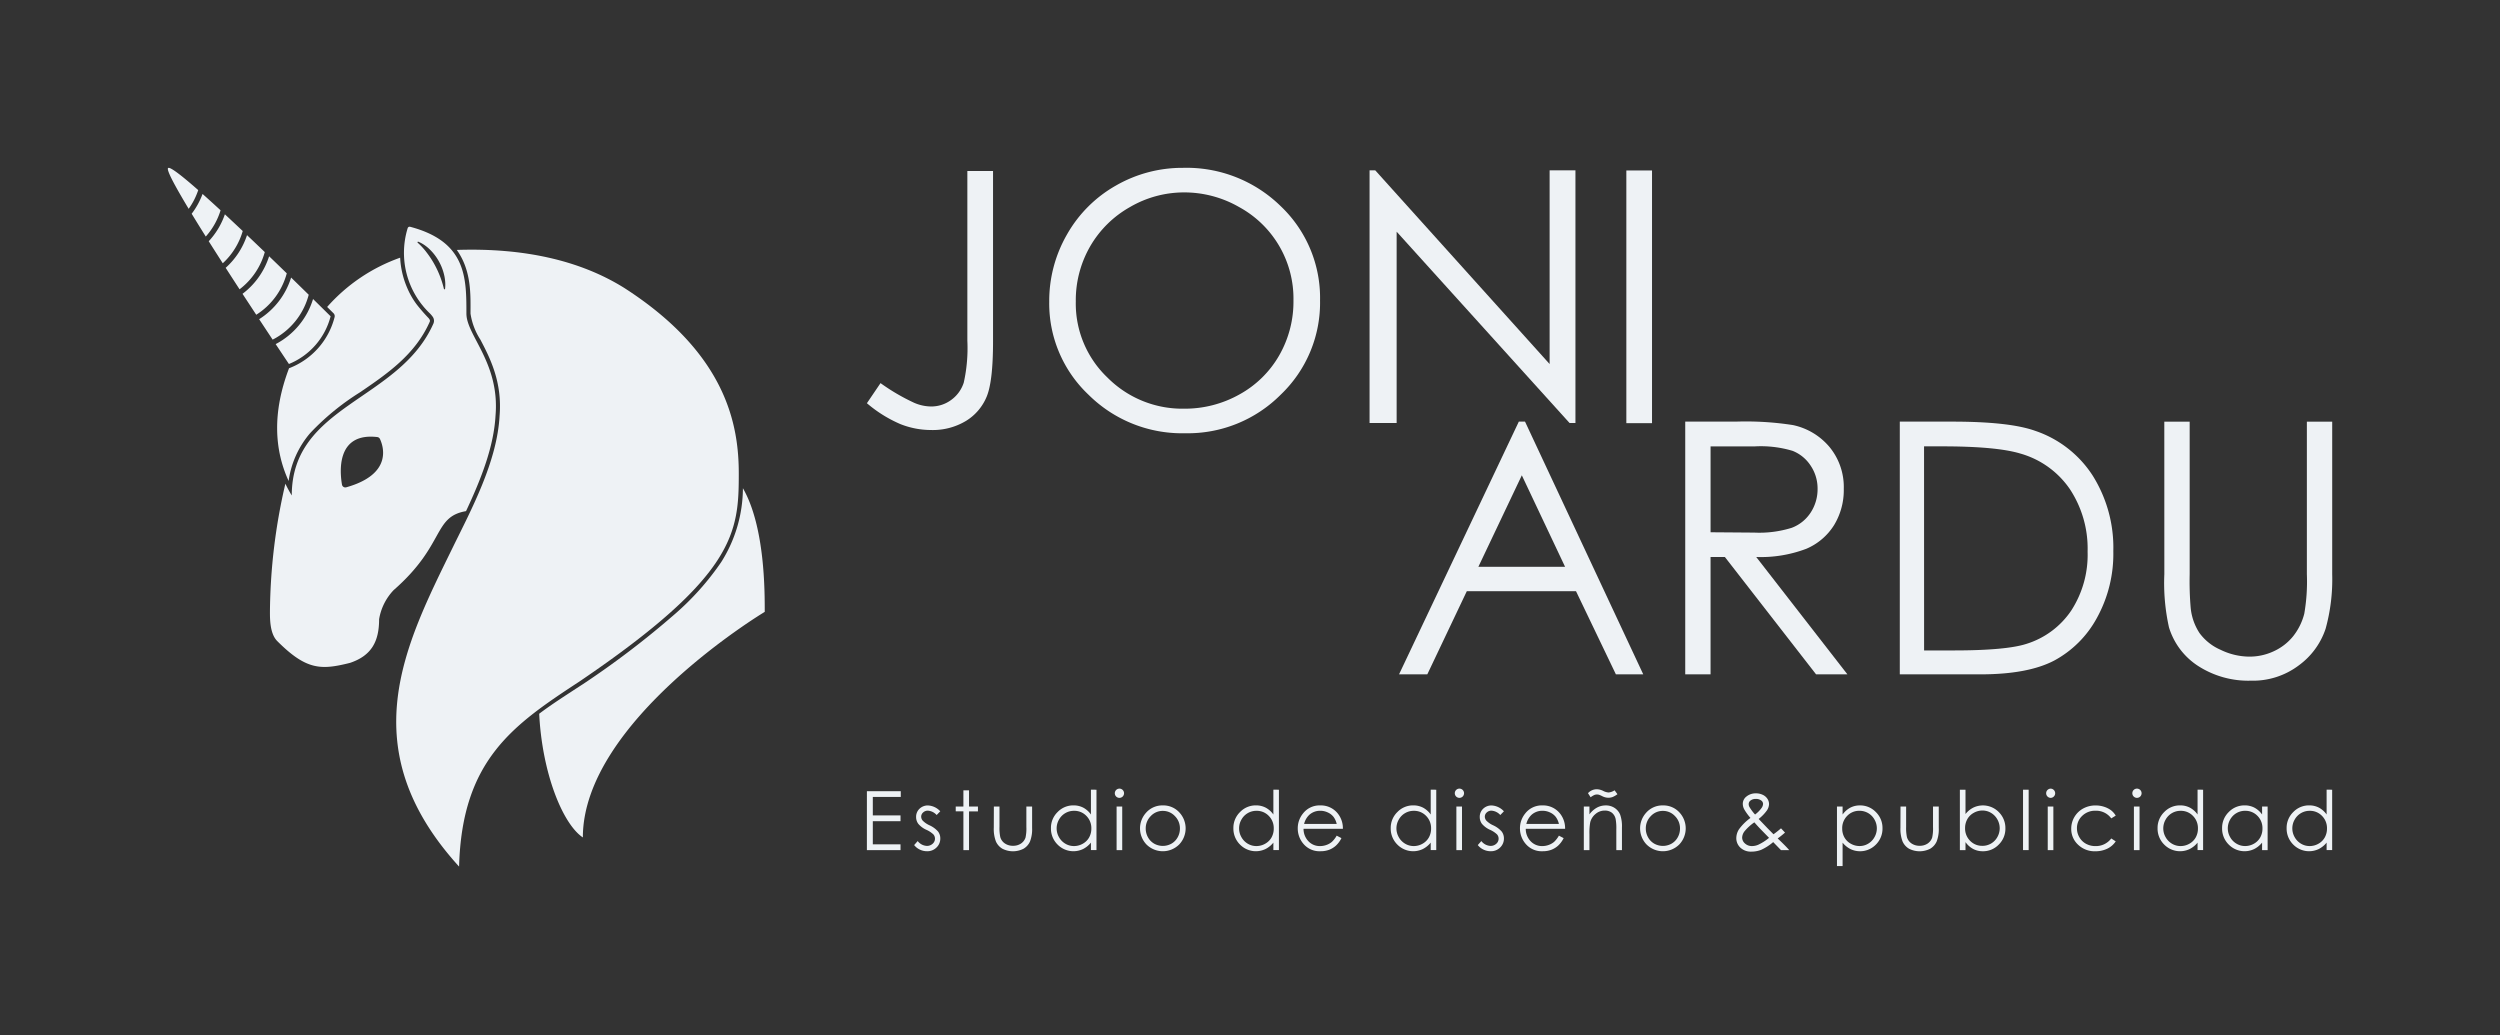 <svg id="e936ce35-ad33-415f-95ba-9301c0e37218" data-name="Capa 1" xmlns="http://www.w3.org/2000/svg" viewBox="0 0 351.88 145.678"><rect x="0" y="0" width="351.88" height="145.678" fill="#333333" stroke="none"/><defs><style>.ac4c111e-3b4b-401a-9570-3c0f13406e17{fill:#eef2f5;}</style></defs><g id="afc10460-24e1-4145-97e2-27dea69fded2" data-name="Logo"><g id="ac248345-b531-4775-842f-2fea64ab87d3" data-name="Logo"><path id="bf84ff4c-e3cb-4b6b-b627-5d7befa2d5f3" data-name="cuello" class="ac4c111e-3b4b-401a-9570-3c0f13406e17" d="M104.567,68.719a19.58,19.58,0,0,1-3.056,10.4,38.313,38.313,0,0,1-6.761,7.52,123.948,123.948,0,0,1-12.8,9.722l-.008,0c-2.155,1.414-4.221,2.715-6.049,4.1.413,8.35,3.3,15.517,6.145,17.411,0-16.387,25.6-31.75,25.6-31.75C107.639,83.327,107.679,74.124,104.567,68.719Z"/><path id="b971f336-44ea-4ec6-8c38-10eb53b78aa2" data-name="melena" class="ac4c111e-3b4b-401a-9570-3c0f13406e17" d="M87.871,40.531c-6.193-3.87-14.111-5.665-23.578-5.353,2.108,2.961,1.933,6.38,1.933,8.961a9.278,9.278,0,0,0,1.391,3.667c1.309,2.5,3.1,5.926,2.7,10.711h0c-.337,6.444-3.979,13.208-6.6,18.557-6.707,13.714-14.3,28.2.9,44.9.4-15.085,7.68-19.975,17-26.09,21.921-14.877,22.367-20.927,22.367-29.215C103.989,59.9,102.318,49.82,87.871,40.531Z"/><path id="e639a791-96c2-49b4-a18a-d780a0d8a157" data-name="fleco" class="ac4c111e-3b4b-401a-9570-3c0f13406e17" d="M43.67,60.947a35.172,35.172,0,0,1,6.956-5.7c3.906-2.651,7.818-5.35,9.853-9.941.057-.129.075-.268-.164-.54a24.653,24.653,0,0,1-1.685-1.94,11.332,11.332,0,0,1-1.321-2.316,12.267,12.267,0,0,1-.987-4.24,24.712,24.712,0,0,0-10.276,6.935l.894.883h0a.575.575,0,0,1,.154.553h0a10.464,10.464,0,0,1-6.41,7.191C38.315,58.046,38.609,63.3,40.625,67.7A13.051,13.051,0,0,1,43.67,60.947Z"/><path id="f3726504-ac26-412e-8b46-6f342988a131" data-name="cabeza" class="ac4c111e-3b4b-401a-9570-3c0f13406e17" d="M65.648,44.139c0-5.063,0-10.125-7.917-12.219a.288.288,0,0,0-.352.2,11.8,11.8,0,0,0,3.148,12.014,3.838,3.838,0,0,1,.375.446.982.982,0,0,1,.1.969c-4.831,10.9-19.935,11.407-19.935,24.189a17.425,17.425,0,0,1-.9-1.655A81.649,81.649,0,0,0,37.995,86.13c0,1.024,0,3.073,1.025,4.1,4.1,4.1,6.145,4.1,10.241,3.073,3.073-1.025,4.1-3.073,4.1-6.146a7.763,7.763,0,0,1,2.048-4.1c7.278-6.368,5.5-10.312,10.186-11.114,2.178-4.631,3.911-9.106,4.153-13.466C70.361,51.086,65.648,47.215,65.648,44.139ZM48.134,68.211c-.3-1.748-.838-7.368,4.971-6.694a.478.478,0,0,1,.376.272c.472,1.01,1.823,4.953-4.748,6.8A.478.478,0,0,1,48.134,68.211Zm11.823-32.8a9.923,9.923,0,0,0-1.166-1.249.083.083,0,0,1,.086-.139,4.328,4.328,0,0,1,.62.311,5.553,5.553,0,0,1,.891.675,7.217,7.217,0,0,1,1.375,1.758,7.3,7.3,0,0,1,.786,2.088,6.168,6.168,0,0,1,.128,1.106,5.288,5.288,0,0,1-.032.69.083.083,0,0,1-.163.01,14.017,14.017,0,0,0-.5-1.644,13.8,13.8,0,0,0-.873-1.882A13.2,13.2,0,0,0,59.957,35.415Z"/><g id="bbdbb9b5-077f-4cfc-9fc3-11ff0805d17c" data-name="cuerno"><path class="ac4c111e-3b4b-401a-9570-3c0f13406e17" d="M37.269,35.481c-.835-.8-1.671-1.6-2.5-2.383a10.642,10.642,0,0,1-3.006,4.6c.644,1,1.3,2.013,1.956,3.022A9.9,9.9,0,0,0,37.269,35.481Z"/><path class="ac4c111e-3b4b-401a-9570-3c0f13406e17" d="M26.978,30.085c.607,1,1.276,2.079,1.986,3.209A9.858,9.858,0,0,0,31.046,29.6C30.148,28.773,29.3,28,28.51,27.3A10.6,10.6,0,0,1,26.978,30.085Z"/><path class="ac4c111e-3b4b-401a-9570-3c0f13406e17" d="M31.654,30.165a10.626,10.626,0,0,1-2.275,3.789c.634,1.005,1.3,2.046,1.976,3.1a9.881,9.881,0,0,0,2.81-4.537C33.307,31.709,32.465,30.918,31.654,30.165Z"/><path class="ac4c111e-3b4b-401a-9570-3c0f13406e17" d="M40.363,38.472c-.814-.791-1.647-1.6-2.484-2.4a10.666,10.666,0,0,1-3.744,5.283c.648.994,1.3,1.981,1.931,2.948A9.9,9.9,0,0,0,40.363,38.472Z"/><path class="ac4c111e-3b4b-401a-9570-3c0f13406e17" d="M27.9,26.757c-2.345-2.063-4.009-3.352-4.244-3.1-.251.268.979,2.54,2.9,5.736A9.834,9.834,0,0,0,27.9,26.757Z"/><path class="ac4c111e-3b4b-401a-9570-3c0f13406e17" d="M43.452,41.486c-.791-.775-1.622-1.587-2.477-2.419a10.672,10.672,0,0,1-4.5,5.861c.652.99,1.29,1.955,1.9,2.877A9.91,9.91,0,0,0,43.452,41.486Z"/><path class="ac4c111e-3b4b-401a-9570-3c0f13406e17" d="M46.534,44.519c-.747-.738-1.579-1.557-2.471-2.433A10.669,10.669,0,0,1,38.8,48.434c.664,1,1.291,1.941,1.867,2.8A9.907,9.907,0,0,0,46.534,44.519Z"/></g></g><g id="b50a107f-ddda-401a-a325-6475dd162363" data-name="Joni"><path class="ac4c111e-3b4b-401a-9570-3c0f13406e17" d="M136.157,24.065h3.615V48.074q0,5.537-.873,7.7a7.218,7.218,0,0,1-2.914,3.458,9.048,9.048,0,0,1-4.942,1.293,11.732,11.732,0,0,1-4.316-.834,18.352,18.352,0,0,1-4.709-2.938l1.918-2.829a28.421,28.421,0,0,0,4.706,2.757,6.073,6.073,0,0,0,2.415.532,4.7,4.7,0,0,0,2.821-.919,4.807,4.807,0,0,0,1.774-2.442,22.309,22.309,0,0,0,.505-5.9Z"/><path class="ac4c111e-3b4b-401a-9570-3c0f13406e17" d="M166.506,23.624a18.939,18.939,0,0,1,13.754,5.392A17.806,17.806,0,0,1,185.8,42.29a17.9,17.9,0,0,1-5.524,13.25A18.475,18.475,0,0,1,166.8,60.981a18.68,18.68,0,0,1-13.582-5.416,17.658,17.658,0,0,1-5.536-13.1,18.711,18.711,0,0,1,2.521-9.5,18.2,18.2,0,0,1,6.877-6.854A18.742,18.742,0,0,1,166.506,23.624Zm.16,3.458a15.1,15.1,0,0,0-7.611,2.057,14.916,14.916,0,0,0-5.615,5.541,15.2,15.2,0,0,0-2.02,7.768,14.39,14.39,0,0,0,4.47,10.707,14.861,14.861,0,0,0,10.776,4.368,15.675,15.675,0,0,0,7.794-2.008,14.5,14.5,0,0,0,5.591-5.493,15.235,15.235,0,0,0,2.007-7.744A14.682,14.682,0,0,0,174.4,29.139,15.5,15.5,0,0,0,166.666,27.082Z"/><path class="ac4c111e-3b4b-401a-9570-3c0f13406e17" d="M192.769,59.542V23.975h.8l24.543,27.264V23.975h3.635V59.542h-.827L196.58,32.61V59.542Z"/><path class="ac4c111e-3b4b-401a-9570-3c0f13406e17" d="M228.911,23.994h3.614V59.561h-3.614Z"/></g><g id="e6fc14f1-6f74-4b52-a62f-54855ba5ff39" data-name="Ardu"><path class="ac4c111e-3b4b-401a-9570-3c0f13406e17" d="M214.65,59.345l16.639,35.567h-3.851l-5.612-11.7h-15.37l-5.558,11.7H196.92l16.857-35.567ZM214.2,66.9l-6.114,12.874h12.2Z"/><path class="ac4c111e-3b4b-401a-9570-3c0f13406e17" d="M237.2,59.345h7.107a43.161,43.161,0,0,1,8.053.485,9.2,9.2,0,0,1,5.166,3.11,8.859,8.859,0,0,1,1.989,5.871,9.469,9.469,0,0,1-1.371,5.109,8.538,8.538,0,0,1-3.917,3.328,18.038,18.038,0,0,1-7.034,1.15l12.831,16.514h-4.411L242.781,78.4h-2.016V94.912H237.2Zm3.566,3.482v12.09l6.146.048a15.31,15.31,0,0,0,5.284-.677,5.492,5.492,0,0,0,2.673-2.164,6,6,0,0,0,.959-3.325,5.753,5.753,0,0,0-.972-3.252,5.409,5.409,0,0,0-2.551-2.091,15.544,15.544,0,0,0-5.247-.629Z"/><path class="ac4c111e-3b4b-401a-9570-3c0f13406e17" d="M267.4,94.912V59.345h7.4q8,0,11.618,1.282a15.524,15.524,0,0,1,8.113,6.286,19.057,19.057,0,0,1,2.923,10.663,18.657,18.657,0,0,1-2.316,9.406,14.826,14.826,0,0,1-6.016,6q-3.7,1.935-10.369,1.934Zm3.42-3.361h4.123q7.4,0,10.26-.918a11.828,11.828,0,0,0,6.331-4.7,14.431,14.431,0,0,0,2.3-8.3,15.187,15.187,0,0,0-2.5-8.793,12.582,12.582,0,0,0-6.962-5q-3.346-1.014-11.036-1.015h-2.522Z"/><path class="ac4c111e-3b4b-401a-9570-3c0f13406e17" d="M304.631,59.346H308.2V80.817a44.345,44.345,0,0,0,.145,4.763,7.883,7.883,0,0,0,1.237,3.518,7.28,7.28,0,0,0,2.984,2.369,9.363,9.363,0,0,0,4.05.955,8.016,8.016,0,0,0,3.4-.749,7.546,7.546,0,0,0,2.716-2.08,8.459,8.459,0,0,0,1.6-3.215,26.5,26.5,0,0,0,.364-5.561V59.346h3.566V80.817a26.092,26.092,0,0,1-.934,7.7,10.473,10.473,0,0,1-3.736,5.113,10.714,10.714,0,0,1-6.779,2.176,13.023,13.023,0,0,1-7.4-2.055,9.9,9.9,0,0,1-4.123-5.44,28.709,28.709,0,0,1-.655-7.5Z"/></g><g id="acea36a8-4218-4580-8b02-f2195f65d4c3" data-name="descripcion"><path class="ac4c111e-3b4b-401a-9570-3c0f13406e17" d="M122.018,111.361h4.768v.812H122.85v2.6h3.9v.812h-3.9v3.259h3.9v.812h-4.734Z"/><path class="ac4c111e-3b4b-401a-9570-3c0f13406e17" d="M132.345,114.192l-.509.524a1.834,1.834,0,0,0-1.242-.615.943.943,0,0,0-.661.254.784.784,0,0,0-.275.592.88.88,0,0,0,.227.57,3.194,3.194,0,0,0,.952.648,3.561,3.561,0,0,1,1.2.879,1.6,1.6,0,0,1,.311.965,1.726,1.726,0,0,1-.532,1.279,1.82,1.82,0,0,1-1.331.525,2.335,2.335,0,0,1-1.017-.231,2.205,2.205,0,0,1-.8-.637l.5-.564a1.734,1.734,0,0,0,1.287.682,1.165,1.165,0,0,0,.811-.3.94.94,0,0,0,.334-.717.913.913,0,0,0-.221-.6,3.549,3.549,0,0,0-1-.654,3.172,3.172,0,0,1-1.134-.846,1.588,1.588,0,0,1-.3-.952,1.548,1.548,0,0,1,.478-1.162,1.674,1.674,0,0,1,1.21-.462A2.509,2.509,0,0,1,132.345,114.192Z"/><path class="ac4c111e-3b4b-401a-9570-3c0f13406e17" d="M135.6,111.243h.792v2.278h1.255v.682h-1.255v5.452H135.6V114.2h-1.08v-.682h1.08Z"/><path class="ac4c111e-3b4b-401a-9570-3c0f13406e17" d="M139.888,113.521h.791v2.864a6.053,6.053,0,0,0,.114,1.443,1.608,1.608,0,0,0,.648.891,1.975,1.975,0,0,0,1.142.327,1.935,1.935,0,0,0,1.124-.318,1.632,1.632,0,0,0,.637-.838,5.9,5.9,0,0,0,.119-1.5v-2.864h.809v3.01a4.752,4.752,0,0,1-.3,1.912,2.262,2.262,0,0,1-.894,1.006,3.266,3.266,0,0,1-3,0,2.235,2.235,0,0,1-.9-1.015,4.941,4.941,0,0,1-.3-1.959Z"/><path class="ac4c111e-3b4b-401a-9570-3c0f13406e17" d="M154.332,111.153v8.5h-.781V118.6a3.393,3.393,0,0,1-1.117.907,3.126,3.126,0,0,1-3.586-.64,3.161,3.161,0,0,1-.925-2.3,3.1,3.1,0,0,1,.934-2.267,3.048,3.048,0,0,1,2.245-.941,2.919,2.919,0,0,1,1.372.321,3.118,3.118,0,0,1,1.077.964v-3.495Zm-3.165,2.971a2.391,2.391,0,0,0-2.11,1.233,2.475,2.475,0,0,0,0,2.478,2.423,2.423,0,0,0,.9.921,2.343,2.343,0,0,0,1.206.329,2.477,2.477,0,0,0,1.232-.326,2.292,2.292,0,0,0,.9-.884,2.521,2.521,0,0,0,.314-1.256,2.441,2.441,0,0,0-.7-1.78A2.334,2.334,0,0,0,151.167,114.124Z"/><path class="ac4c111e-3b4b-401a-9570-3c0f13406e17" d="M157.557,111a.651.651,0,1,1-.456,1.111.652.652,0,0,1,.456-1.111Zm-.393,2.526h.792v6.134h-.792Z"/><path class="ac4c111e-3b4b-401a-9570-3c0f13406e17" d="M163.673,113.363a3.052,3.052,0,0,1,2.357,1.026,3.286,3.286,0,0,1-.048,4.463,3.262,3.262,0,0,1-4.624,0,3.279,3.279,0,0,1-.048-4.457A3.051,3.051,0,0,1,163.673,113.363Zm0,.772a2.289,2.289,0,0,0-1.7.728,2.426,2.426,0,0,0-.71,1.759,2.485,2.485,0,0,0,.324,1.24,2.3,2.3,0,0,0,.874.888,2.491,2.491,0,0,0,2.418,0,2.3,2.3,0,0,0,.874-.888,2.485,2.485,0,0,0,.324-1.24,2.42,2.42,0,0,0-.713-1.759A2.29,2.29,0,0,0,163.67,114.135Z"/><path class="ac4c111e-3b4b-401a-9570-3c0f13406e17" d="M180.01,111.153v8.5h-.78V118.6a3.393,3.393,0,0,1-1.117.907,3.126,3.126,0,0,1-3.586-.64,3.161,3.161,0,0,1-.925-2.3,3.1,3.1,0,0,1,.934-2.267,3.048,3.048,0,0,1,2.245-.941,2.912,2.912,0,0,1,1.371.321,3.112,3.112,0,0,1,1.078.964v-3.495Zm-3.164,2.971a2.391,2.391,0,0,0-2.11,1.233,2.475,2.475,0,0,0,0,2.478,2.423,2.423,0,0,0,.895.921,2.343,2.343,0,0,0,1.206.329,2.477,2.477,0,0,0,1.232-.326,2.292,2.292,0,0,0,.9-.884,2.521,2.521,0,0,0,.314-1.256,2.438,2.438,0,0,0-.7-1.78A2.332,2.332,0,0,0,176.846,114.124Z"/><path class="ac4c111e-3b4b-401a-9570-3c0f13406e17" d="M188.142,117.62l.668.349a3.637,3.637,0,0,1-.759,1.038,3.008,3.008,0,0,1-.968.6,3.387,3.387,0,0,1-1.217.206,2.945,2.945,0,0,1-2.355-.984,3.313,3.313,0,0,1-.849-2.224,3.271,3.271,0,0,1,.719-2.081,2.943,2.943,0,0,1,2.44-1.161,3.038,3.038,0,0,1,2.513,1.189,3.317,3.317,0,0,1,.679,2.1h-5.537a2.5,2.5,0,0,0,.685,1.752,2.189,2.189,0,0,0,1.637.683,2.648,2.648,0,0,0,.914-.162,2.4,2.4,0,0,0,.756-.433A3.672,3.672,0,0,0,188.142,117.62Zm0-1.652a2.608,2.608,0,0,0-.461-1.01,2.19,2.19,0,0,0-.8-.608,2.453,2.453,0,0,0-1.048-.232,2.26,2.26,0,0,0-1.557.581,2.623,2.623,0,0,0-.72,1.269Z"/><path class="ac4c111e-3b4b-401a-9570-3c0f13406e17" d="M202.156,111.153v8.5h-.781V118.6a3.393,3.393,0,0,1-1.117.907,3.126,3.126,0,0,1-3.586-.64,3.161,3.161,0,0,1-.925-2.3,3.1,3.1,0,0,1,.934-2.267,3.048,3.048,0,0,1,2.245-.941,2.919,2.919,0,0,1,1.372.321,3.118,3.118,0,0,1,1.077.964v-3.495Zm-3.165,2.971a2.391,2.391,0,0,0-2.11,1.233,2.481,2.481,0,0,0,0,2.478,2.43,2.43,0,0,0,.9.921,2.343,2.343,0,0,0,1.206.329,2.477,2.477,0,0,0,1.232-.326,2.292,2.292,0,0,0,.895-.884,2.521,2.521,0,0,0,.314-1.256,2.441,2.441,0,0,0-.7-1.78A2.334,2.334,0,0,0,198.991,114.124Z"/><path class="ac4c111e-3b4b-401a-9570-3c0f13406e17" d="M205.381,111a.651.651,0,1,1,0,1.3.651.651,0,0,1,0-1.3Zm-.393,2.526h.792v6.134h-.792Z"/><path class="ac4c111e-3b4b-401a-9570-3c0f13406e17" d="M211.678,114.192l-.509.524a1.834,1.834,0,0,0-1.242-.615.941.941,0,0,0-.661.254.784.784,0,0,0-.275.592.88.88,0,0,0,.227.57,3.18,3.18,0,0,0,.952.648,3.571,3.571,0,0,1,1.2.879,1.607,1.607,0,0,1,.311.965,1.726,1.726,0,0,1-.532,1.279,1.82,1.82,0,0,1-1.331.525,2.335,2.335,0,0,1-1.017-.231,2.217,2.217,0,0,1-.8-.637l.5-.564a1.731,1.731,0,0,0,1.287.682,1.169,1.169,0,0,0,.811-.3.94.94,0,0,0,.334-.717.919.919,0,0,0-.221-.6,3.543,3.543,0,0,0-1-.654,3.176,3.176,0,0,1-1.133-.846,1.589,1.589,0,0,1-.3-.952,1.549,1.549,0,0,1,.479-1.162,1.671,1.671,0,0,1,1.21-.462A2.511,2.511,0,0,1,211.678,114.192Z"/><path class="ac4c111e-3b4b-401a-9570-3c0f13406e17" d="M219.419,117.62l.668.349a3.637,3.637,0,0,1-.759,1.038,3.008,3.008,0,0,1-.968.6,3.391,3.391,0,0,1-1.217.206,2.945,2.945,0,0,1-2.355-.984,3.313,3.313,0,0,1-.849-2.224,3.271,3.271,0,0,1,.719-2.081,2.943,2.943,0,0,1,2.44-1.161,3.038,3.038,0,0,1,2.513,1.189,3.317,3.317,0,0,1,.679,2.1h-5.537a2.493,2.493,0,0,0,.686,1.752,2.185,2.185,0,0,0,1.636.683,2.648,2.648,0,0,0,.914-.162,2.412,2.412,0,0,0,.757-.433A3.7,3.7,0,0,0,219.419,117.62Zm0-1.652a2.608,2.608,0,0,0-.461-1.01,2.185,2.185,0,0,0-.8-.608,2.446,2.446,0,0,0-1.047-.232,2.26,2.26,0,0,0-1.557.581,2.622,2.622,0,0,0-.719,1.269Z"/><path class="ac4c111e-3b4b-401a-9570-3c0f13406e17" d="M222.925,113.521h.792v1.1a3.3,3.3,0,0,1,1.052-.944,2.587,2.587,0,0,1,1.255-.313,2.19,2.19,0,0,1,1.225.349,2.092,2.092,0,0,1,.789.942,4.961,4.961,0,0,1,.254,1.844v3.157H227.5v-2.926a7.133,7.133,0,0,0-.089-1.415,1.548,1.548,0,0,0-.528-.917,1.6,1.6,0,0,0-1.018-.307,1.956,1.956,0,0,0-1.287.474,2.215,2.215,0,0,0-.749,1.172,8.17,8.17,0,0,0-.113,1.669v2.25h-.792Zm4.332-2.284.4.547a2.959,2.959,0,0,1-.687.4,1.693,1.693,0,0,1-.591.1,1.9,1.9,0,0,1-.837-.209,3.97,3.97,0,0,0-.469-.208,1.066,1.066,0,0,0-.294-.04,1.015,1.015,0,0,0-.377.071,2.7,2.7,0,0,0-.517.318l-.373-.575a1.669,1.669,0,0,1,1.272-.552,2.14,2.14,0,0,1,.865.231,1.955,1.955,0,0,0,.758.225A1.908,1.908,0,0,0,227.257,111.237Z"/><path class="ac4c111e-3b4b-401a-9570-3c0f13406e17" d="M234.06,113.363a3.052,3.052,0,0,1,2.357,1.026,3.286,3.286,0,0,1-.048,4.463,3.26,3.26,0,0,1-4.623,0,3.277,3.277,0,0,1-.049-4.457A3.052,3.052,0,0,1,234.06,113.363Zm0,.772a2.289,2.289,0,0,0-1.7.728,2.425,2.425,0,0,0-.709,1.759,2.484,2.484,0,0,0,.323,1.24,2.3,2.3,0,0,0,.874.888,2.491,2.491,0,0,0,2.418,0,2.289,2.289,0,0,0,.874-.888,2.485,2.485,0,0,0,.324-1.24,2.423,2.423,0,0,0-.712-1.759A2.292,2.292,0,0,0,234.057,114.135Z"/><path class="ac4c111e-3b4b-401a-9570-3c0f13406e17" d="M250.681,116.588l.563.6a12.823,12.823,0,0,1-1.031.827q.34.312.886.856.43.427.741.789h-1.16l-1.1-1.134a7.123,7.123,0,0,1-1.691,1.089,3.746,3.746,0,0,1-1.374.254,2.159,2.159,0,0,1-1.544-.55,1.813,1.813,0,0,1-.582-1.374,2.314,2.314,0,0,1,.392-1.243,7.279,7.279,0,0,1,1.6-1.577,7.49,7.49,0,0,1-.879-1.214,1.677,1.677,0,0,1-.2-.747,1.285,1.285,0,0,1,.481-1.025,2.051,2.051,0,0,1,1.38-.474,2.146,2.146,0,0,1,.95.209,1.561,1.561,0,0,1,.656.561,1.36,1.36,0,0,1,.227.747,1.694,1.694,0,0,1-.3.888,5.918,5.918,0,0,1-1.161,1.2l1.262,1.319.826.835A13.121,13.121,0,0,0,250.681,116.588Zm-3.752-.842a6.71,6.71,0,0,0-1.389,1.267,1.554,1.554,0,0,0-.329.871,1.1,1.1,0,0,0,.4.838,1.417,1.417,0,0,0,.986.363,2.209,2.209,0,0,0,.867-.18,7.055,7.055,0,0,0,1.533-.977l-1.313-1.347Q247.348,116.225,246.929,115.746Zm.1-1.1a4.158,4.158,0,0,0,.912-.919,1.067,1.067,0,0,0,.215-.569.607.607,0,0,0-.281-.5,1.222,1.222,0,0,0-.746-.209,1.152,1.152,0,0,0-.72.214.629.629,0,0,0-.278.508.834.834,0,0,0,.114.423A6.631,6.631,0,0,0,247.031,114.648Z"/><path class="ac4c111e-3b4b-401a-9570-3c0f13406e17" d="M258.557,113.521h.792v1.127a3.169,3.169,0,0,1,1.079-.964,2.881,2.881,0,0,1,1.362-.321,3.047,3.047,0,0,1,2.243.941,3.109,3.109,0,0,1,.932,2.267,3.161,3.161,0,0,1-.924,2.3,3.115,3.115,0,0,1-3.579.64,3.39,3.39,0,0,1-1.113-.907v3.3h-.792Zm3.167.6a2.326,2.326,0,0,0-1.729.715,2.437,2.437,0,0,0-.7,1.78,2.52,2.52,0,0,0,.313,1.256,2.29,2.29,0,0,0,.9.884,2.49,2.49,0,0,0,1.234.326,2.322,2.322,0,0,0,1.2-.329,2.423,2.423,0,0,0,.895-.921,2.481,2.481,0,0,0,0-2.478,2.388,2.388,0,0,0-2.108-1.233Z"/><path class="ac4c111e-3b4b-401a-9570-3c0f13406e17" d="M267.5,113.521h.792v2.864a6.124,6.124,0,0,0,.113,1.443,1.614,1.614,0,0,0,.649.891,1.972,1.972,0,0,0,1.141.327,1.936,1.936,0,0,0,1.125-.318,1.637,1.637,0,0,0,.637-.838,5.9,5.9,0,0,0,.119-1.5v-2.864h.809v3.01a4.752,4.752,0,0,1-.3,1.912,2.262,2.262,0,0,1-.894,1.006,3.266,3.266,0,0,1-3,0,2.243,2.243,0,0,1-.9-1.015,4.941,4.941,0,0,1-.3-1.959Z"/><path class="ac4c111e-3b4b-401a-9570-3c0f13406e17" d="M275.856,119.655v-8.5h.792v3.422a3.342,3.342,0,0,1,1.113-.911,3.129,3.129,0,0,1,3.579.643,3.157,3.157,0,0,1,.924,2.292,3.112,3.112,0,0,1-.932,2.272,3.044,3.044,0,0,1-2.243.942,2.87,2.87,0,0,1-1.362-.322,3.158,3.158,0,0,1-1.079-.964v1.128Zm3.167-.6a2.385,2.385,0,0,0,2.108-1.235,2.5,2.5,0,0,0,0-2.486,2.424,2.424,0,0,0-.894-.922,2.329,2.329,0,0,0-1.2-.33,2.467,2.467,0,0,0-1.233.33,2.293,2.293,0,0,0-.9.888,2.522,2.522,0,0,0-.314,1.257,2.443,2.443,0,0,0,.7,1.782A2.329,2.329,0,0,0,279.023,119.052Z"/><path class="ac4c111e-3b4b-401a-9570-3c0f13406e17" d="M284.746,111.153h.792v8.5h-.792Z"/><path class="ac4c111e-3b4b-401a-9570-3c0f13406e17" d="M288.616,111a.656.656,0,0,1,.654.654.624.624,0,0,1-.192.457.633.633,0,0,1-.462.191.651.651,0,0,1,0-1.3Zm-.393,2.526h.792v6.134h-.792Z"/><path class="ac4c111e-3b4b-401a-9570-3c0f13406e17" d="M297.792,114.8l-.628.389a2.633,2.633,0,0,0-2.22-1.077,2.574,2.574,0,0,0-1.868.721,2.349,2.349,0,0,0-.742,1.751,2.48,2.48,0,0,0,.342,1.262,2.39,2.39,0,0,0,.937.918,2.733,2.733,0,0,0,1.336.326,2.705,2.705,0,0,0,2.215-1.076l.628.411a2.962,2.962,0,0,1-1.185,1.028,3.8,3.8,0,0,1-1.694.365,3.35,3.35,0,0,1-2.421-.925,3,3,0,0,1-.961-2.249,3.228,3.228,0,0,1,1.685-2.848,3.62,3.62,0,0,1,1.759-.428,3.767,3.767,0,0,1,1.179.186,3.292,3.292,0,0,1,.965.485A2.657,2.657,0,0,1,297.792,114.8Z"/><path class="ac4c111e-3b4b-401a-9570-3c0f13406e17" d="M300.746,111a.651.651,0,1,1,0,1.3.651.651,0,0,1,0-1.3Zm-.393,2.526h.792v6.134h-.792Z"/><path class="ac4c111e-3b4b-401a-9570-3c0f13406e17" d="M310.091,111.153v8.5h-.78V118.6a3.393,3.393,0,0,1-1.117.907,3.126,3.126,0,0,1-3.586-.64,3.157,3.157,0,0,1-.925-2.3,3.106,3.106,0,0,1,.933-2.267,3.051,3.051,0,0,1,2.246-.941,2.912,2.912,0,0,1,1.371.321,3.13,3.13,0,0,1,1.078.964v-3.495Zm-3.164,2.971a2.388,2.388,0,0,0-2.11,1.233,2.478,2.478,0,0,0,0,2.478,2.433,2.433,0,0,0,.9.921,2.34,2.34,0,0,0,1.206.329,2.477,2.477,0,0,0,1.232-.326,2.292,2.292,0,0,0,.895-.884,2.52,2.52,0,0,0,.313-1.256,2.437,2.437,0,0,0-.7-1.78A2.332,2.332,0,0,0,306.927,114.124Z"/><path class="ac4c111e-3b4b-401a-9570-3c0f13406e17" d="M319.173,113.521v6.134h-.78V118.6a3.393,3.393,0,0,1-1.117.907,3.126,3.126,0,0,1-3.586-.64,3.157,3.157,0,0,1-.925-2.3,3.106,3.106,0,0,1,.933-2.267,3.052,3.052,0,0,1,2.246-.941,2.912,2.912,0,0,1,1.371.321,3.121,3.121,0,0,1,1.078.964v-1.127Zm-3.164.6a2.391,2.391,0,0,0-2.11,1.233,2.475,2.475,0,0,0,0,2.478,2.423,2.423,0,0,0,.9.921,2.343,2.343,0,0,0,1.206.329,2.477,2.477,0,0,0,1.232-.326,2.292,2.292,0,0,0,.895-.884,2.521,2.521,0,0,0,.314-1.256,2.438,2.438,0,0,0-.7-1.78A2.332,2.332,0,0,0,316.009,114.124Z"/><path class="ac4c111e-3b4b-401a-9570-3c0f13406e17" d="M328.256,111.153v8.5h-.781V118.6a3.393,3.393,0,0,1-1.117.907,3.126,3.126,0,0,1-3.586-.64,3.161,3.161,0,0,1-.925-2.3,3.1,3.1,0,0,1,.934-2.267,3.048,3.048,0,0,1,2.245-.941,2.919,2.919,0,0,1,1.372.321,3.127,3.127,0,0,1,1.077.964v-3.495Zm-3.165,2.971a2.391,2.391,0,0,0-2.11,1.233,2.481,2.481,0,0,0,0,2.478,2.43,2.43,0,0,0,.9.921,2.343,2.343,0,0,0,1.206.329,2.477,2.477,0,0,0,1.232-.326,2.292,2.292,0,0,0,.895-.884,2.521,2.521,0,0,0,.314-1.256,2.441,2.441,0,0,0-.7-1.78A2.334,2.334,0,0,0,325.091,114.124Z"/></g></g></svg>